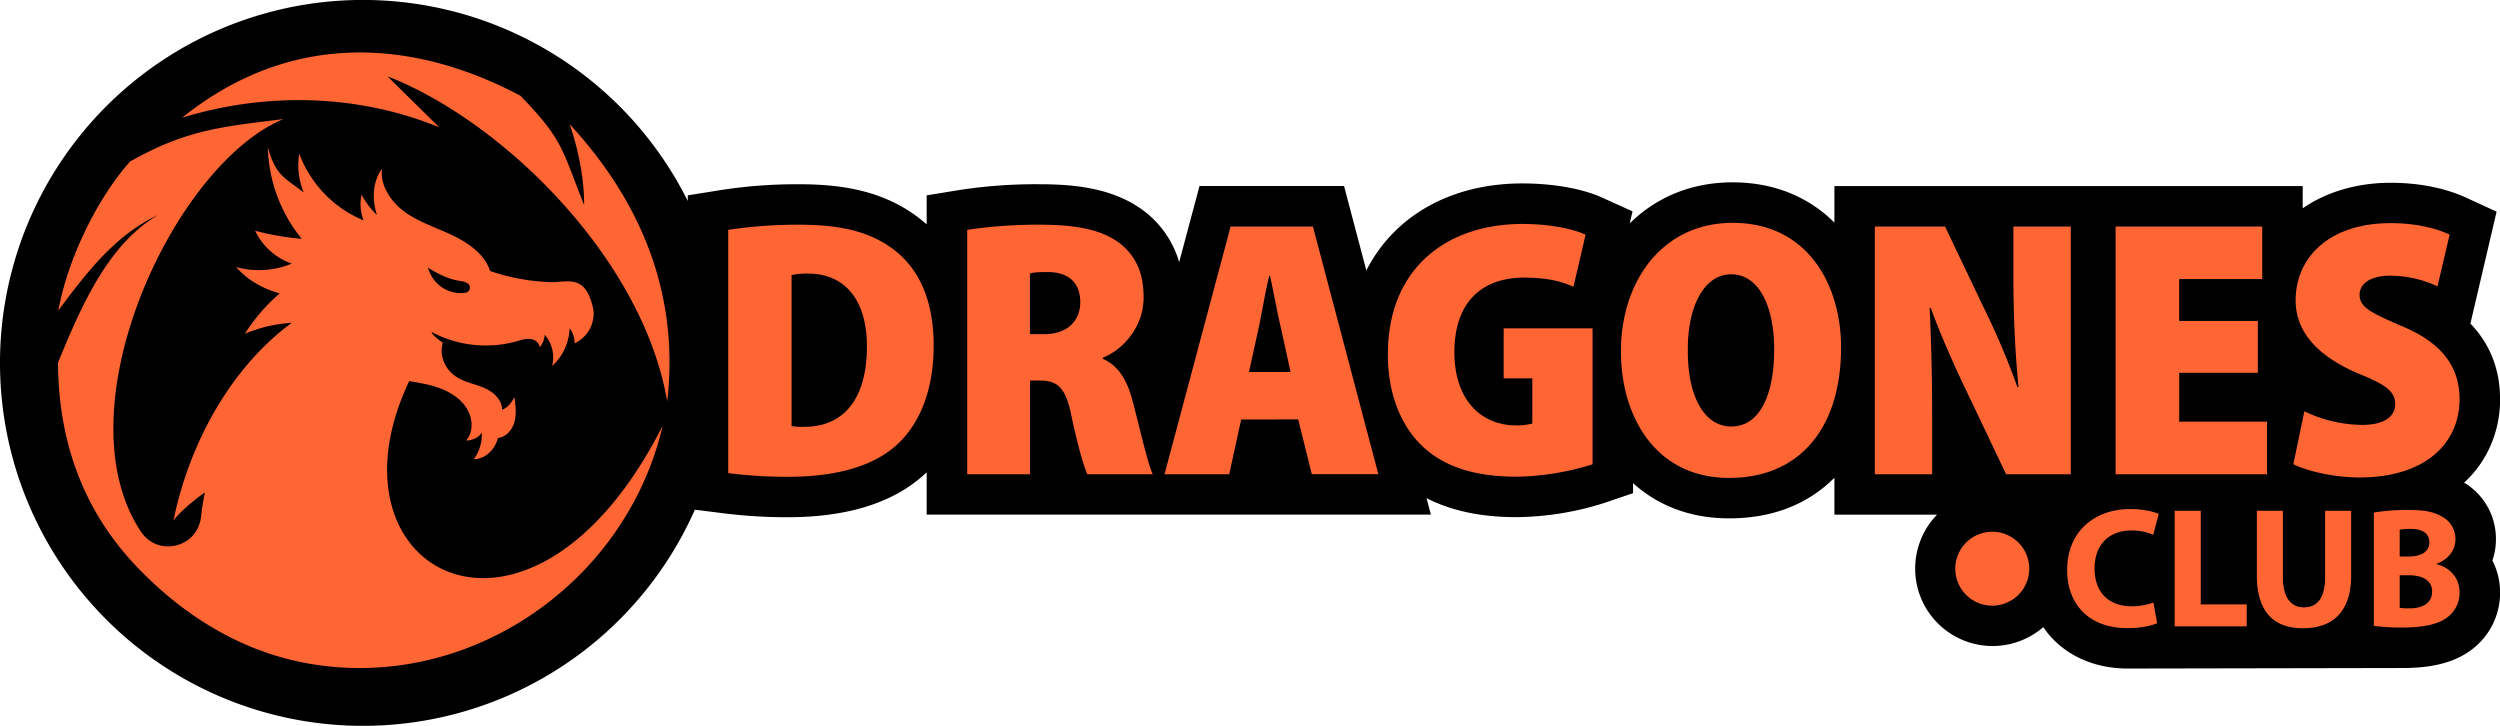 <svg xmlns="http://www.w3.org/2000/svg" viewBox="0 0 1206.51 350.29"><defs><style>.cls-1,.cls-2{fill-rule:evenodd;}.cls-2{fill:#f63;}</style></defs><title>Recurso 1</title><g id="Capa_2" data-name="Capa 2"><g id="Capa_1-2" data-name="Capa 1"><path class="cls-1" d="M331.92,97V94.28l16.44-2.63a238.89,238.89,0,0,1,37.31-2.73c20.48,0,40,3.08,56.84,15.54,1.65,1.22,3.22,2.5,4.7,3.82v-14l16.37-2.67A242.4,242.4,0,0,1,502,88.92c17.6,0,36.34,2.17,50.67,13.35l.31.25a47.59,47.59,0,0,1,16.09,24l9.82-36.75h69.75l10.76,40.75c13.51-26.5,41-42,75.3-42,12.26,0,27.25,1.77,38.54,6.87L787.87,102l-1.36,5.83C798.86,95.62,815.67,88,836.17,88s37.08,7.4,49.12,19.42V89.81h226v10.73c11.66-8.1,26.67-12.33,42.39-12.33,12.4,0,25.37,2.08,36.7,7.28l14.49,6.66-12.64,54c9,9.38,14.31,21.43,14.31,36.51a55.33,55.33,0,0,1-5.23,23.81,52.46,52.46,0,0,1-12.12,16.45,31.57,31.57,0,0,1,15.36,27.33,31.15,31.15,0,0,1-1.71,10.26,33.49,33.49,0,0,1,3.7,15.48,34.16,34.16,0,0,1-13.2,27.14c-9.57,7.57-22.21,9.26-34,9.26l-132.43.25c-17.7,0-32.34-7.47-40.81-20a37.36,37.36,0,0,1-51.28-54.25H885.29V230.56c-12.14,12.23-29.1,19.6-50.71,19.6h-.18c-19.06,0-34.6-6.44-46.29-17V238l-13.22,4.51a143.45,143.45,0,0,1-43,7.07c-15.22,0-30.26-2.4-43.44-9.18l2.09,7.94H447.21V227.92c-1.36,1.31-2.78,2.56-4.28,3.76-17.53,14-41.06,17.94-62.93,17.94a248.6,248.6,0,0,1-31-1.92L335.58,246l-.27.07A175.16,175.16,0,1,1,331.92,97Z"/><path class="cls-2" d="M351.44,228.33A224.38,224.38,0,0,0,380,230.11c21.63,0,39-4.26,50.72-13.66,11.53-9.22,19.87-25.72,19.87-49.66,0-22.17-7.28-37.42-19.69-46.65-10.82-8-24.3-11.7-45.23-11.7a228.05,228.05,0,0,0-34.23,2.48V228.33ZM382,132.74a36.38,36.38,0,0,1,8-.71c17,0,28.38,11.88,28.38,35.11,0,27.67-13.13,39-30.51,38.85a29.17,29.17,0,0,1-5.85-.36V132.74Zm84.78,96.13h30.32V183.64h4.44c8.69,0,12.77,3,15.61,17.38,3,14.19,6,24.48,7.62,27.85h31.57c-2.3-4.62-6.2-21.82-9.4-34.06-2.66-10.82-6.91-18.27-14.72-21.64v-.53c10.11-4.08,19.69-15.07,19.69-29.09,0-11.52-3.55-19.68-11.17-25.89-8.87-6.92-21.82-9.22-38.67-9.22a230.63,230.63,0,0,0-35.29,2.48v118ZM497.05,132c1.42-.54,4.26-.71,9.05-.71,10.11.17,15.25,5.67,15.25,14.54,0,9-6.2,15.43-17.38,15.43h-6.92V132Zm129.48,70.41,6.56,26.43h32.1L633.62,109.32H593.9L562,228.87h31.22L599,202.44Zm-23.77-22.88,4.79-21.82c1.42-6.56,3.19-17.55,5-24.65h.35c1.6,7.1,3.55,17.91,5.15,24.65l4.79,21.82ZM768.6,158.45H725.68v24.12h13.83v21.82a28.19,28.19,0,0,1-8,.89c-16.5,0-29.62-12.06-29.62-35.3,0-25.54,14.72-36,33.52-36,11.17,0,18.09,1.77,23.94,4.43l5.86-25.18c-5.5-2.49-16.32-5.15-30.51-5.15-35.47,0-64.56,20.4-64.91,62.26-.18,18.09,5.49,34.4,16.67,45,9.93,9.4,24.3,14.72,45.4,14.72a128.38,128.38,0,0,0,36.72-6V158.45Zm66,72.19c32.81,0,53.91-22.7,53.91-63.14,0-29.27-15.6-59.95-52.32-59.95-34.23,0-53.92,28.56-53.92,61.9,0,32.28,17.21,61.19,52.15,61.19Zm.88-24.83c-13.12,0-21.1-14.72-20.93-36.89-.17-20.93,7.81-36.54,20.93-36.54,13.48,0,20.75,15.61,20.75,36.18,0,22.53-7.27,37.25-20.57,37.25Zm97,23.06V202.08c0-20.57-.53-39.19-1.24-53.56h.53c4.61,12.77,11.71,28.73,17.38,40.44l19,39.91h31.21V109.32H971.68v25.54c0,19.34,1.06,38,2.48,52h-.53A361.35,361.35,0,0,0,957.13,148l-18.44-38.67H904.81V228.87Zm157.14-74h-37.95V134.69h40.08V109.32H1021V228.87h73.07V203.5h-42.38V179.91h37.95v-25Zm17.2,69.17c6,3,18.63,6.38,31.93,6.38,31.92,0,48.24-16.67,48.24-37.78,0-15.43-8.33-27.31-28.38-35.47-14.72-6.38-19.86-9-19.86-14.9,0-5.32,5.14-9.22,14.72-9.22a54.52,54.52,0,0,1,22.88,5.14l5.85-25c-6.56-3-16.14-5.5-28.55-5.5-29.44,0-45.76,16.49-45.76,37.24,0,15.08,10.29,26.78,30.15,35.3,12.77,5.14,17.91,8.51,17.91,14.72,0,6-5.14,10.11-16,10.11a65.79,65.79,0,0,1-27.85-6.56l-5.32,25.54Zm-67.58,66.73a29.9,29.9,0,0,1-10.59,1.82c-11.18,0-17.8-7-17.8-18.13,0-12.41,7.78-18.45,17.72-18.45a26.69,26.69,0,0,1,10.59,2.06l2.65-10c-2.24-1.08-7.2-2.4-13.74-2.4-16.89,0-30.46,10.51-30.46,29.47,0,15.89,9.93,28,29.22,28,6.7,0,12-1.32,14.23-2.4l-1.82-9.93Zm10.27,11.51h34.76v-10.6h-22.18V246.53h-12.58v55.79Zm39.65-55.79v31.12c0,17.71,8.19,25.58,22.26,25.58,14.57,0,23.26-8.2,23.26-25.42V246.53H1122.1v32c0,9.93-3.64,14.57-10.26,14.57-6.38,0-10.1-4.89-10.1-14.57v-32Zm56.45,55.54a98.43,98.43,0,0,0,13.65.82c11.09,0,17.88-1.82,21.94-5A14.66,14.66,0,0,0,1187,286c0-7.2-4.72-12.09-11.09-13.74v-.17c6.21-2.4,9.1-7,9.1-11.83a12.11,12.11,0,0,0-6.62-11c-4.05-2.4-8.77-3.15-16.47-3.15a97.07,97.07,0,0,0-16.3,1.25v54.71Zm12.49-46.36a24.24,24.24,0,0,1,5.38-.41c5.72,0,8.94,2.24,8.94,6.46s-3.47,6.87-10.18,6.87h-4.14V255.71Zm0,21.94h4.31c6.29,0,11.34,2.23,11.34,7.86,0,5.88-5,8.11-10.76,8.11a27.69,27.69,0,0,1-4.89-.24V277.65ZM961.48,292.3a17.84,17.84,0,1,0-17.84-17.84,17.84,17.84,0,0,0,17.84,17.84ZM322,193.73c5-43.14-6.28-89.57-47.1-133.82,2.93,8.37,7.07,23.6,7,39.05-11-27.68-10.2-31.51-30.77-52.78C196,17.07,138.1,16.49,87.87,56.82,128.3,44.38,172.81,45.32,212,61.45L187,36.84c54.89,21.22,123.14,87.45,135,156.89ZM221.86,135.59a8.41,8.41,0,0,1,4.09,1.33,2.53,2.53,0,0,1-1.36,4.38,16.22,16.22,0,0,1-10.29-2,16.77,16.77,0,0,1-7.75-10.14c5,3.12,9.54,5.47,15.31,6.39Zm97.94,69.87c-18.05,77.8-96.93,130.43-175.37,113.9-30.58-6.44-57.58-23.64-79.49-47C39.85,245.52,28.18,212.55,28,175c11-26.78,24.21-57.5,48.51-71.33-21.26,9.79-35.51,29-48.38,46.2C33.29,122.4,48.47,93.89,62.74,78c27.63-15.78,46.09-17,74-20.52C83.83,79.38,28.8,197.51,68,256.55c8.22,12.4,27.35,7.78,29-7.08q.68-6,1.9-11.85c-6.34,4.56-11.78,9.21-15.17,13.51,7.69-37.21,27.32-73.25,57-95.33a68.58,68.58,0,0,0-22.53,5.26A87.11,87.11,0,0,1,135,141.6c-8.08-2.27-15.51-6.34-21-12.71a41.61,41.61,0,0,0,26.81-1.66,30.89,30.89,0,0,1-17.67-15.85,135,135,0,0,0,22.48,3.89,72.73,72.73,0,0,1-16.35-44.12c3.93,13.81,8,14.46,17.34,21.77a33.93,33.93,0,0,1-2.18-18.76h0a55.91,55.91,0,0,0,31.07,32.21A21,21,0,0,1,174.5,94a39.41,39.41,0,0,0,7.43,9.77c-2.49-7.58-2.14-15.89,2.4-22.4-1,8.5,4.7,16.54,11.65,21.36s15.16,7.31,22.73,11,15.19,9,17.84,17.08a100.8,100.8,0,0,0,29,5.35c8.37.29,16.76-4.33,20.64,12.39a12.45,12.45,0,0,1,.12,5.12,15.8,15.8,0,0,1-9,12,12.12,12.12,0,0,0-2.39-7.28,26.15,26.15,0,0,1-8.46,18.28,16.75,16.75,0,0,0-3.57-15.11,10.78,10.78,0,0,1-2.41,6.07c-.15-2.22-2.37-3.81-4.54-4.06s-4.32.49-6.43,1.1a55.82,55.82,0,0,1-41.15-4.41c0,.14,0,.27,0,.41,1.51,2.06,3.21,3.1,5.31,4.81-1.71,6.05.83,12.14,5.82,15.85,4,3,9.11,3.79,13.7,5.66s9.17,5.73,9.1,10.77c2.91-1.17,4.47-3.3,6-6.12.52,4,1,8.06,0,11.91s-4.06,7.44-8,7.82c-1.33,5.53-6.06,10.21-11.64,10.23a20,20,0,0,0,3.85-12.9c-1.35,2.52-4.75,3.91-7.58,3.89,3.3-3.6,3.33-9.41,1.22-13.84-3.51-7.34-11.58-11.22-19.38-13.06-3.07-.72-6.18-1.23-9.28-1.77C153.41,276.78,256.23,331.09,319.8,205.46Z"/></g></g></svg>